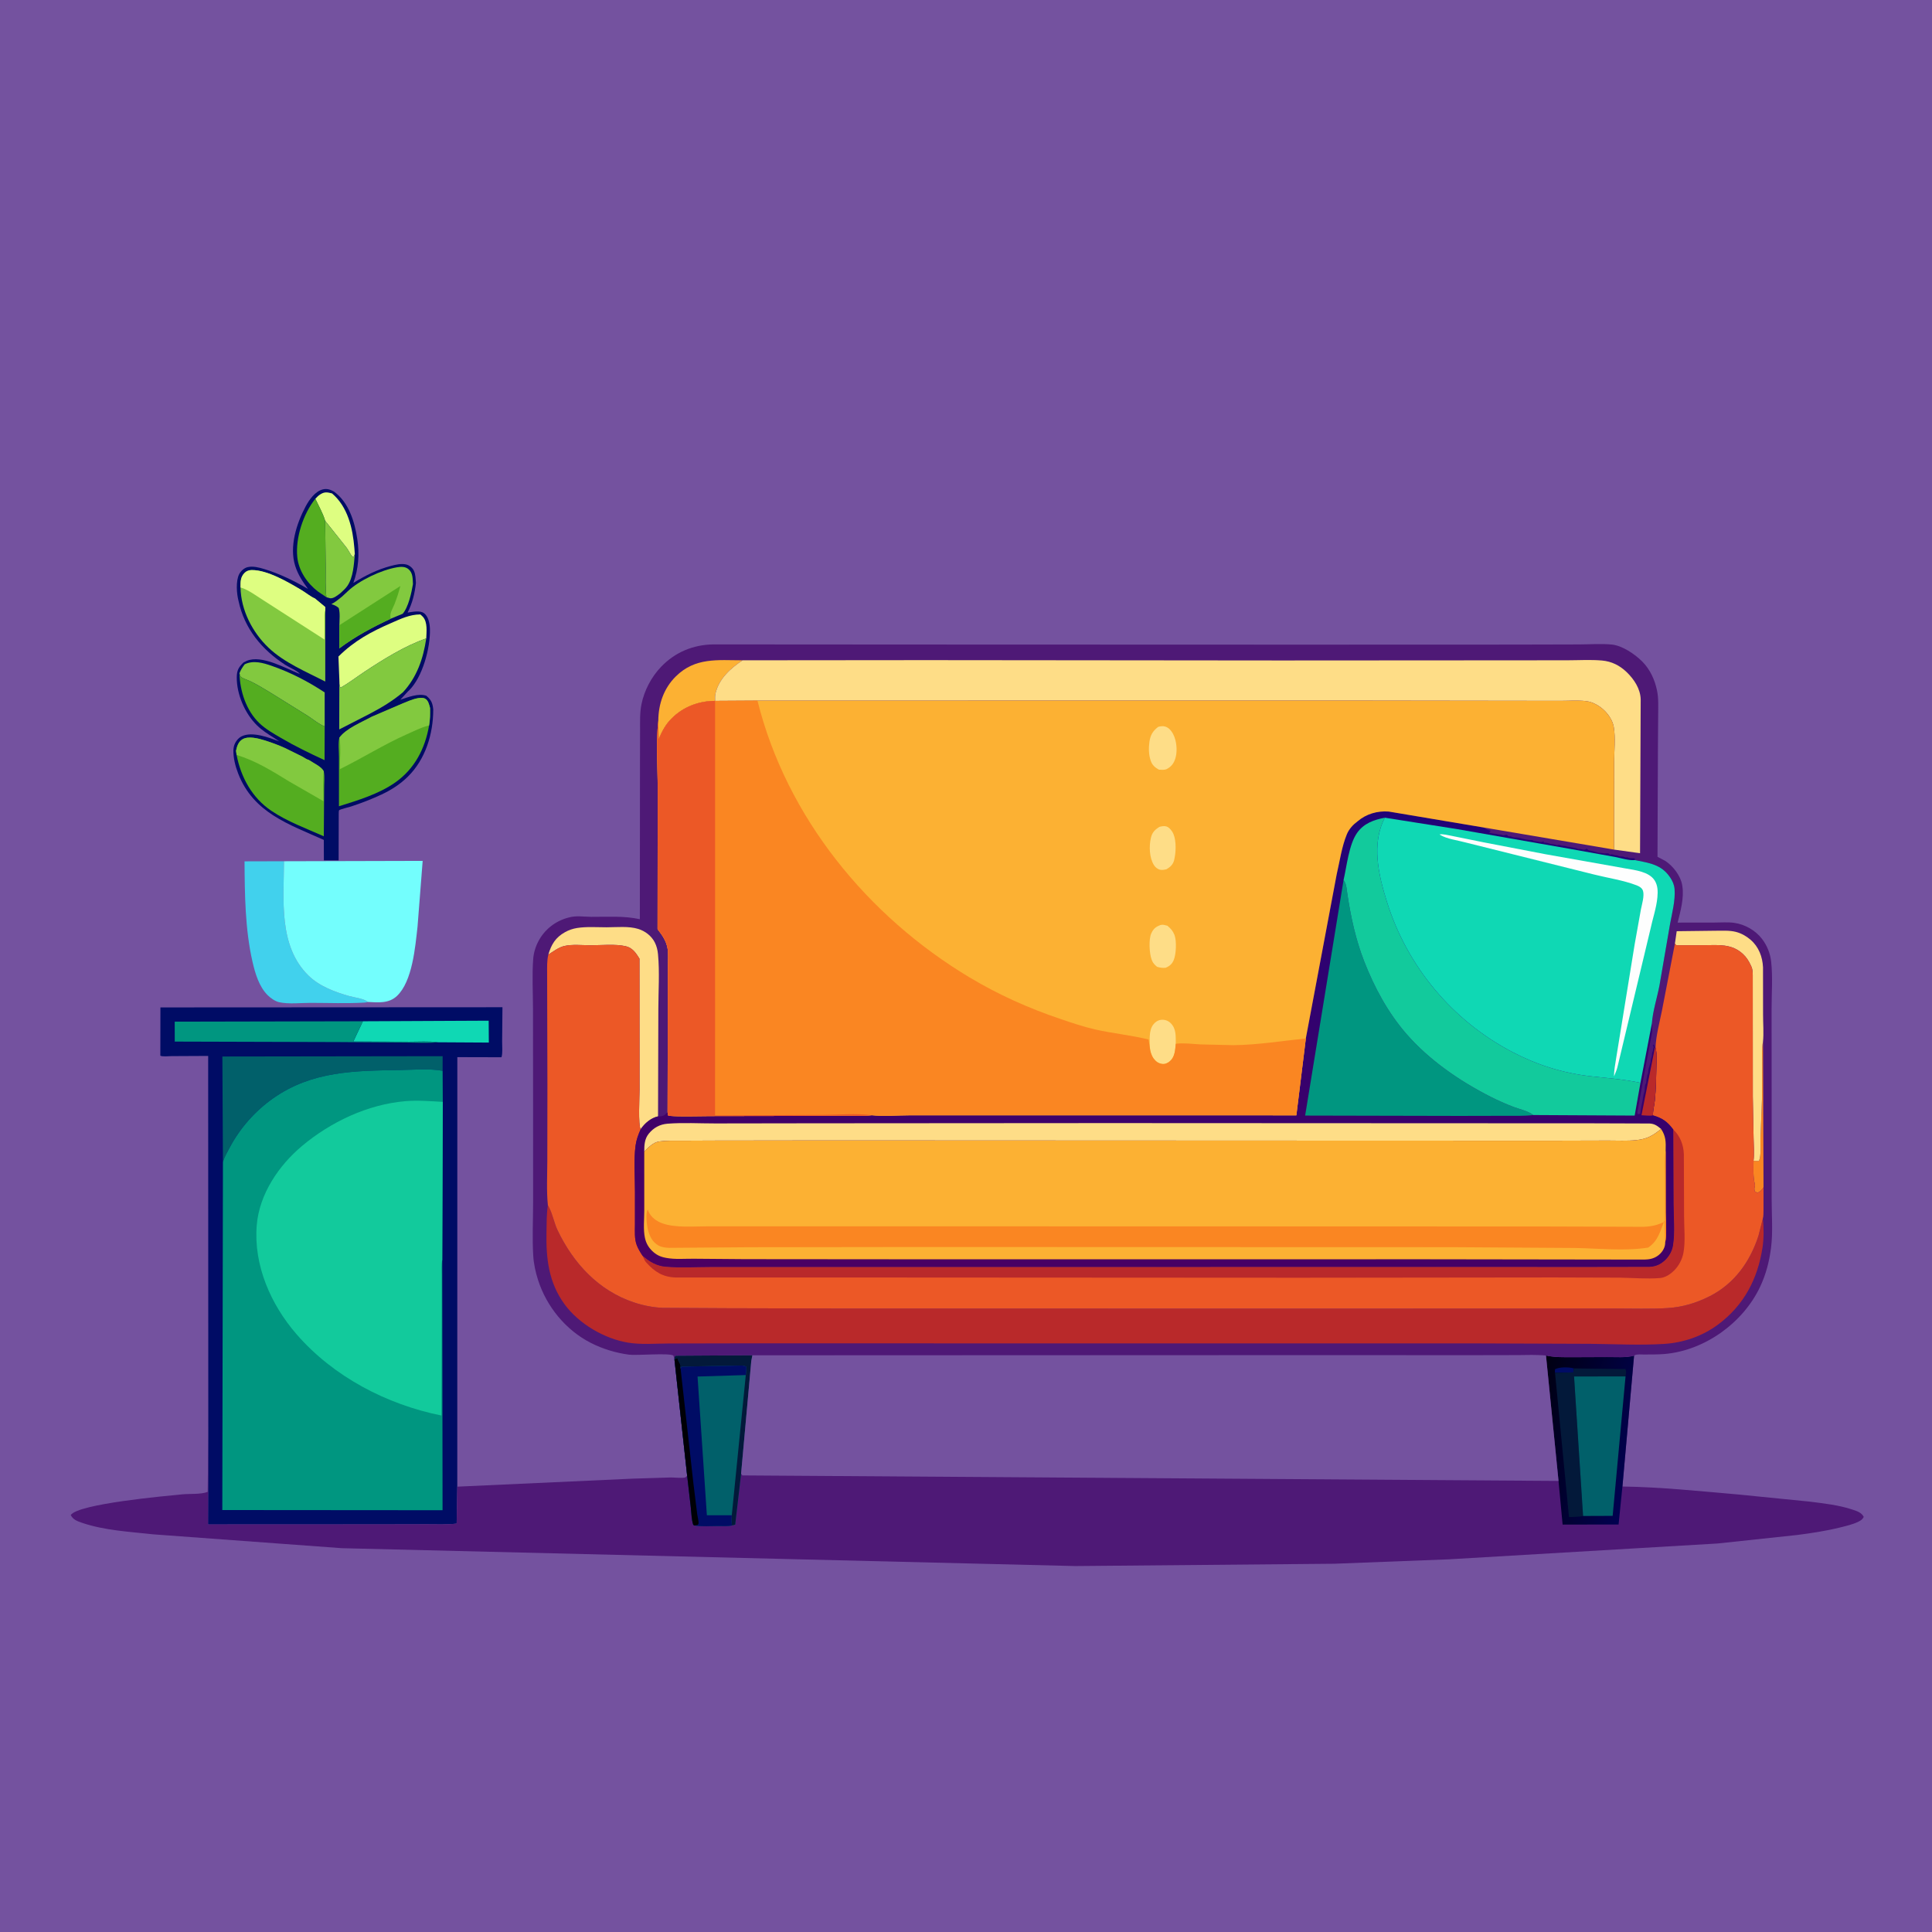 <svg version="1.1" xmlns="http://www.w3.org/2000/svg" style="display: block;" viewBox="0 0 2048 2048" width="1024" height="1024">
<defs>
	<linearGradient id="Gradient1" gradientUnits="userSpaceOnUse" x1="1623.5" y1="1508.49" x2="1733.04" y2="1536.47">
		<stop class="stop0" offset="0" stop-opacity="1" stop-color="rgb(0,0,19)"/>
		<stop class="stop1" offset="1" stop-opacity="1" stop-color="rgb(1,1,79)"/>
	</linearGradient>
	<linearGradient id="Gradient2" gradientUnits="userSpaceOnUse" x1="1207.37" y1="1400.8" x2="1273.28" y2="836.555">
		<stop class="stop0" offset="0" stop-opacity="1" stop-color="rgb(76,0,98)"/>
		<stop class="stop1" offset="1" stop-opacity="1" stop-color="rgb(33,3,119)"/>
	</linearGradient>
</defs>
<path transform="translate(0,0)" fill="rgb(116,82,159)" d="M -0 -0 L 2048 0 L 2048 2048 L -0 2048 L -0 -0 z"/>
<path transform="translate(0,0)" fill="rgb(65,209,237)" d="M 389.999 1062.13 C 388.822 1062.41 387.714 1062.69 386.5 1062.76 C 367.685 1063.91 348.223 1063.09 329.355 1063.08 C 319.187 1063.08 305.773 1064.6 295.924 1062.38 C 291.601 1061.41 286.846 1058.03 283.761 1054.96 C 274.545 1045.8 270.487 1031.81 267.664 1019.5 C 259.802 985.197 259.43 948.119 259.222 913.061 L 301.015 912.951 C 300.906 953.739 294.895 1002.62 326.927 1034.1 C 338.446 1045.43 355.16 1051.68 370.5 1055.95 C 375.907 1057.45 385.899 1058.55 389.999 1062.13 z"/>
<path transform="translate(0,0)" fill="rgb(115,254,253)" d="M 301.015 912.951 L 448.053 912.565 L 442.6 982.342 C 440.2 1003.49 437.254 1040.39 420.682 1055.86 C 412.08 1063.89 400.945 1062.67 389.999 1062.13 C 385.899 1058.55 375.907 1057.45 370.5 1055.95 C 355.16 1051.68 338.446 1045.43 326.927 1034.1 C 294.895 1002.62 300.906 953.739 301.015 912.951 z"/>
<path transform="translate(0,0)" fill="rgb(0,12,101)" d="M 252.866 637.073 C 250.838 629.304 249.809 616.014 253.531 608.65 C 255.22 605.309 258.821 602.068 262.5 601.195 C 268.193 599.845 274.675 601.576 280.063 603.205 C 296.102 608.054 312.095 615.823 326.517 624.321 C 320.839 616.664 315.778 608.972 312.903 599.792 C 306.516 579.398 314.306 554.956 323.997 536.805 C 327.753 529.769 333.941 520.911 342.136 518.799 C 346.522 517.668 350.184 518.988 354.002 521.078 C 369.762 532.596 375.967 552.895 378.759 571.547 C 381.103 587.206 380.074 602.989 374.572 617.886 C 387.567 610.003 399.661 603.79 414.438 599.874 C 419.402 598.559 425.383 597.132 430.5 598.345 C 433.958 599.164 437.217 601.823 438.748 605.022 C 440.553 608.79 440.575 613.856 440.907 617.979 C 439.618 629.259 437.21 639.172 432.068 649.38 C 437.054 648.685 444.879 646.788 449.292 649.898 C 454.199 653.355 455.59 661.232 455.75 666.756 C 456.32 686.534 448.011 717.987 433.254 732.249 L 432.758 732.601 L 424.322 741.748 C 432.606 739.054 443.343 734.656 451.907 737.5 C 456.908 741.745 458.512 744.965 459.196 751.5 L 459.258 752.43 C 459.163 778.187 451.086 804.766 432.399 823.24 C 424.34 831.206 414.76 837.404 404.506 842.192 C 393.994 847.101 383.035 851.371 372 854.95 C 370.197 855.535 360.249 857.941 359.469 858.898 C 359.041 859.424 359.075 862.208 359.063 863.029 L 358.963 912.044 L 343.329 912.066 L 343.251 890.346 C 305.973 873.682 268.692 861.561 252.564 820.201 C 249.489 812.316 247.188 803.377 247.429 794.863 C 247.586 793.41 247.705 791.927 248.13 790.518 C 249.343 786.503 252.361 782.379 256.166 780.527 C 267.486 775.018 285.083 781.874 296.045 785.904 L 290.027 781.858 C 283.974 778.158 277.61 773.983 272.519 769.019 C 259.602 756.423 250.85 736.009 250.983 717.98 C 251.038 710.575 252.929 707.335 258.096 702.258 L 261.447 700.58 C 277.409 693.765 302.863 708.558 317.918 714.486 C 315.441 711.076 306.292 707.293 302.5 704.834 C 277.541 688.648 259.171 666.591 252.866 637.073 z"/>
<path transform="translate(0,0)" fill="rgb(222,254,129)" d="M 334.258 528.713 C 336.013 526.789 337.627 525.203 339.866 523.836 C 344.276 521.144 347.147 521.809 351.973 523.038 C 368.71 537.292 373.962 560.057 375.66 581.134 L 376.12 587.331 L 374.798 590.5 C 374.475 590.427 374.081 590.495 373.83 590.28 C 371.748 588.497 369.358 583.169 367.518 580.75 L 344.683 552.066 C 342.365 544.204 337.762 536.162 334.258 528.713 z"/>
<path transform="translate(0,0)" fill="rgb(130,201,63)" d="M 344.683 552.066 L 367.518 580.75 C 369.358 583.169 371.748 588.497 373.83 590.28 C 374.081 590.495 374.475 590.427 374.798 590.5 L 376.12 587.331 C 375.164 598.019 374.538 611.943 368.256 621.071 C 366.229 624.016 363.205 626.572 360.597 629.007 C 357.636 631.089 353.79 634.577 350 634.178 L 345.98 633.093 C 344.808 622.836 345.278 612.218 345.238 601.897 L 344.683 552.066 z"/>
<path transform="translate(0,0)" fill="rgb(84,173,32)" d="M 345.98 633.093 L 337 626.977 C 325.616 618.325 316.589 604.963 315.132 590.5 C 313.08 570.129 321.495 544.623 334.258 528.713 C 337.762 536.162 342.365 544.204 344.683 552.066 L 345.238 601.897 C 345.278 612.218 344.808 622.836 345.98 633.093 z"/>
<path transform="translate(0,0)" fill="rgb(130,201,63)" d="M 259.446 704.127 C 268.792 699.663 278.976 702.664 288.275 705.918 C 308.32 712.933 326.474 722.337 344.174 733.997 L 344.187 770.029 C 338.166 767.875 331.629 762.273 326.119 758.769 L 286.822 734.306 C 280.187 730.292 273.489 726.191 266.55 722.727 C 263.319 721.114 259.595 720.026 256.5 718.284 C 254.419 717.113 254.496 715.844 253.834 713.664 C 255.269 709.984 257.03 707.243 259.446 704.127 z"/>
<path transform="translate(0,0)" fill="rgb(222,254,129)" d="M 359.732 720.497 L 358.745 695.948 C 375.588 679.269 393.188 669.745 414.786 660.365 C 424.868 655.986 434.267 651.382 445.5 651.316 C 446.564 652.184 447.612 653.012 448.5 654.069 C 453.394 659.889 452.085 669.701 451.852 676.755 C 429.355 684.53 406.268 698.931 386.414 712.081 C 377.97 717.673 369.796 724.003 361 729.011 C 359.471 726.503 359.877 723.411 359.732 720.497 z"/>
<path transform="translate(0,0)" fill="rgb(84,173,32)" d="M 253.834 713.664 C 254.496 715.844 254.419 717.113 256.5 718.284 C 259.595 720.026 263.319 721.114 266.55 722.727 C 273.489 726.191 280.187 730.292 286.822 734.306 L 326.119 758.769 C 331.629 762.273 338.166 767.875 344.187 770.029 L 344.047 805.806 C 328.28 798.484 313.013 791.139 298 782.335 C 290.019 777.654 281.794 773.092 275.05 766.672 C 260.966 753.261 254.39 732.74 253.834 713.664 z"/>
<path transform="translate(0,0)" fill="rgb(130,201,63)" d="M 451.852 676.755 C 448.748 697.949 441.948 717.89 427.132 733.839 C 416.039 743.151 404.811 749.874 392.029 756.605 L 359.599 773.225 L 359.732 720.497 C 359.877 723.411 359.471 726.503 361 729.011 C 369.796 724.003 377.97 717.673 386.414 712.081 C 406.268 698.931 429.355 684.53 451.852 676.755 z"/>
<path transform="translate(0,0)" fill="rgb(130,201,63)" d="M 362.514 632.451 L 368.698 626.697 C 380.759 615.246 404.219 604.157 420.779 601.37 C 424.903 600.676 429.444 600.432 432.861 603.214 C 437.767 607.209 437.442 613.466 437.75 619.208 C 436.228 628.068 432.958 643.745 426.836 650.626 L 414.132 655.896 C 394.434 665.149 377.174 674.285 359.65 687.332 L 359.773 662.723 C 359.843 656.971 360.659 649.998 359.06 644.5 C 356.523 642.292 354.479 641.414 351.296 640.38 C 355.462 638.303 358.896 635.343 362.514 632.451 z"/>
<path transform="translate(0,0)" fill="rgb(84,173,32)" d="M 359.773 662.723 L 424.422 621.173 C 422.748 627.622 420.631 634.094 418.228 640.31 C 416.119 645.766 412.61 650.004 414.132 655.896 C 394.434 665.149 377.174 674.285 359.65 687.332 L 359.773 662.723 z"/>
<path transform="translate(0,0)" fill="rgb(84,173,32)" d="M 250.2 795.845 C 251.196 791.069 252.636 786.34 257.094 783.662 C 263.346 779.907 274.231 782.847 280.764 784.893 C 287.952 787.146 295.166 789.837 302.037 792.933 L 320.443 802.008 C 322.029 802.855 325.336 805.243 327.037 805.394 C 331.474 808.416 341.675 813.084 343.241 817.937 C 344.411 823.251 343.563 830.321 343.607 835.888 L 343.244 886.496 C 324.536 878.164 304.708 870.993 287.664 859.5 C 267.189 845.694 255.435 824.052 250.805 800.299 L 250.2 795.845 z"/>
<path transform="translate(0,0)" fill="rgb(130,201,63)" d="M 250.2 795.845 C 251.196 791.069 252.636 786.34 257.094 783.662 C 263.346 779.907 274.231 782.847 280.764 784.893 C 287.952 787.146 295.166 789.837 302.037 792.933 L 320.443 802.008 C 322.029 802.855 325.336 805.243 327.037 805.394 C 331.474 808.416 341.675 813.084 343.241 817.937 C 341.986 827.81 342.929 839.291 342.888 849.322 L 306.54 828.386 C 288.7 817.464 271.011 806.314 250.805 800.299 L 250.2 795.845 z"/>
<path transform="translate(0,0)" fill="rgb(130,201,63)" d="M 254.971 622.767 C 254.947 616.75 254.756 611.761 259.355 607.187 C 261.343 605.21 264.028 604.319 266.847 604.296 C 283.529 604.162 305.398 617.088 319.367 625.355 C 324.153 628.187 328.848 632.246 333.913 634.433 L 344.853 643.531 L 344.784 646.864 L 344.792 722.453 C 324.523 712.076 301.313 702.439 284.708 686.65 C 267.503 670.292 255.414 646.745 254.971 622.767 z"/>
<path transform="translate(0,0)" fill="rgb(222,254,129)" d="M 254.971 622.767 C 254.947 616.75 254.756 611.761 259.355 607.187 C 261.343 605.21 264.028 604.319 266.847 604.296 C 283.529 604.162 305.398 617.088 319.367 625.355 C 324.153 628.187 328.848 632.246 333.913 634.433 L 344.853 643.531 L 344.784 646.864 C 343.58 650.289 344.028 654.263 344.011 657.854 L 343.98 677.979 L 278.516 635.865 C 271.854 631.732 264.197 625.887 256.765 623.336 L 254.971 622.767 z"/>
<path transform="translate(0,0)" fill="rgb(84,173,32)" d="M 394.054 759.765 L 426.016 746.031 C 431.243 743.921 436.957 741.286 442.5 740.205 C 444.731 739.77 448.077 739.439 450.218 740.412 C 453.976 742.12 454.926 746.956 455.862 750.491 C 455.933 756.804 455.999 762.792 454.829 769.025 C 450.697 793.414 439.51 815.032 418.982 829.45 C 401.536 841.704 379.463 848.363 359.308 854.665 L 359.329 802.311 C 359.344 796.353 358.272 787.532 359.758 781.953 C 367.09 772.019 383.504 765.635 394.054 759.765 z"/>
<path transform="translate(0,0)" fill="rgb(130,201,63)" d="M 394.054 759.765 L 426.016 746.031 C 431.243 743.921 436.957 741.286 442.5 740.205 C 444.731 739.77 448.077 739.439 450.218 740.412 C 453.976 742.12 454.926 746.956 455.862 750.491 C 455.933 756.804 455.999 762.792 454.829 769.025 L 453.771 769.286 C 446.018 771.266 438.664 775.102 431.353 778.337 C 406.924 789.149 384.259 803.578 360.259 815.331 C 360.206 805.039 361.628 791.902 359.758 781.953 C 367.09 772.019 383.504 765.635 394.054 759.765 z"/>
<path transform="translate(0,0)" fill="rgb(0,12,101)" d="M 220.807 1522.74 L 220.678 1119.33 L 181.747 1119.53 C 179.022 1119.55 172.108 1120.33 169.96 1119.06 L 170.051 1067.9 L 532.625 1067.71 L 532.274 1104.28 C 532.223 1109.3 533.016 1115.96 531.602 1120.73 L 484.795 1120.61 L 484.744 1575.92 L 484.068 1615.06 C 473.607 1616.36 462.56 1615.77 452.007 1615.8 L 400.178 1615.91 L 220.526 1615.99 L 220.807 1522.74 z"/>
<path transform="translate(0,0)" fill="rgb(15,216,180)" d="M 384.675 1082.6 L 518.023 1081.97 L 518.187 1105.17 L 464.179 1104.85 C 454.609 1103.52 443.837 1104.3 434.15 1104.26 L 374.493 1104.09 L 384.675 1082.6 z"/>
<path transform="translate(0,0)" fill="rgb(0,150,128)" d="M 464.179 1104.85 C 453.093 1105.92 441.138 1105.1 429.963 1105.1 L 358.5 1104.62 L 185.251 1104.12 L 185.196 1083.01 L 384.675 1082.6 L 374.493 1104.09 L 434.15 1104.26 C 443.837 1104.3 454.609 1103.52 464.179 1104.85 z"/>
<path transform="translate(0,0)" fill="rgb(1,96,106)" d="M 236.326 1231.91 L 235.716 1119.94 L 469.213 1119.6 L 469.186 1135.07 C 454.881 1132.52 438.438 1134.06 423.868 1134.28 C 375.633 1135.02 330.738 1135.31 289.623 1164.2 C 270.59 1177.57 254.511 1195.67 243.614 1216.23 C 240.998 1221.17 237.742 1226.51 236.326 1231.91 z"/>
<path transform="translate(0,0)" fill="rgb(0,150,128)" d="M 236.326 1231.91 C 237.742 1226.51 240.998 1221.17 243.614 1216.23 C 254.511 1195.67 270.59 1177.57 289.623 1164.2 C 330.738 1135.31 375.633 1135.02 423.868 1134.28 C 438.438 1134.06 454.881 1132.52 469.186 1135.07 L 469.378 1168.03 L 468.801 1335.48 L 469.126 1600.89 L 235.659 1600.71 L 236.326 1231.91 z"/>
<path transform="translate(0,0)" fill="rgb(18,202,156)" d="M 468.801 1335.48 C 467.557 1341 468.186 1347.78 468.175 1353.5 L 468.199 1386.53 L 467.944 1500.51 C 409.901 1488.82 353.327 1459.32 314.283 1414.26 C 286.963 1382.73 268.675 1341.12 272.152 1298.84 C 274.856 1265.94 295.368 1235.57 320.172 1214.76 C 350.52 1189.3 389.642 1170.76 429.5 1167.3 C 442.622 1166.16 456.25 1167.3 469.378 1168.03 L 468.801 1335.48 z"/>
<path transform="translate(0,0)" fill="rgb(78,25,118)" d="M 797.564 1436.61 L 1395.02 1436.37 L 1557.74 1436.44 L 1608.75 1436.34 C 1618.6 1436.32 1629.05 1435.72 1638.81 1436.91 C 1648.13 1438.99 1657.52 1438.65 1667 1438.69 L 1703.39 1438.54 C 1712.32 1438.42 1723.66 1439.49 1732.18 1437.07 L 1719.85 1575.76 C 1760.49 1576.35 1801.69 1580.69 1842.19 1584.18 L 1918.27 1591.77 C 1933.41 1593.71 1949.49 1595.41 1964.02 1600.35 C 1968.6 1601.9 1973.39 1603.36 1975.65 1608 C 1974.27 1610.67 1972.68 1611.71 1970.07 1613.01 C 1964.25 1615.92 1957.28 1617.51 1950.96 1619.08 C 1935.79 1622.86 1920.36 1625.19 1904.86 1627.17 L 1820.78 1636.16 L 1536 1652.94 L 1414.5 1657.63 L 1139.99 1660.08 L 362.168 1641.13 L 162.732 1626.48 C 137.802 1623.73 110.509 1622.36 86.737 1614.17 C 81.865 1612.49 77.341 1610.83 74.995 1606 C 82.904 1594.1 174.816 1585.87 193 1584.08 C 200.856 1583.31 213.148 1584.27 220.144 1581.45 L 220.807 1522.74 L 220.526 1615.99 L 400.178 1615.91 L 452.007 1615.8 C 462.56 1615.77 473.607 1616.36 484.068 1615.06 L 484.744 1575.92 L 670.529 1567.44 L 711.143 1566.17 C 714.294 1566.14 723.967 1567.17 726.5 1566.05 C 727.281 1565.7 727.778 1564.91 728.416 1564.35 L 714.959 1441.14 C 714.974 1439.01 714.696 1439.01 716 1437.14 L 797.564 1436.61 z"/>
<path transform="translate(0,0)" fill="rgb(1,96,106)" d="M 714.959 1441.14 C 714.974 1439.01 714.696 1439.01 716 1437.14 L 797.564 1436.61 L 796.37 1442.73 L 785.584 1562.21 L 779.333 1616.15 L 776.02 1617.03 C 771.451 1618.16 766.177 1617.67 761.451 1617.68 C 753.167 1617.72 744.073 1618.44 735.937 1617.12 L 734.81 1616.24 C 733.018 1610.76 732.934 1603.85 732.287 1598.09 L 728.416 1564.35 L 714.959 1441.14 z"/>
<path transform="translate(0,0)" fill="rgb(3,25,58)" d="M 714.959 1441.14 C 714.974 1439.01 714.696 1439.01 716 1437.14 L 797.564 1436.61 L 796.37 1442.73 L 785.584 1562.21 L 779.333 1616.15 L 776.02 1617.03 C 775.17 1613.82 775.691 1609.59 775.715 1606.25 L 790.572 1457.61 C 790.929 1454.54 791.432 1451.6 791.143 1448.5 L 787.075 1447.5 L 722.496 1448.66 L 721.448 1450.7 C 720.132 1449.4 721.677 1448.94 721.379 1447.5 C 720.895 1445.16 718.789 1442.78 718.191 1440.26 L 718.062 1439.49 L 714.959 1441.14 z"/>
<path transform="translate(0,0)" fill="rgb(0,12,101)" d="M 714.959 1441.14 L 718.062 1439.49 L 718.191 1440.26 C 718.789 1442.78 720.895 1445.16 721.379 1447.5 C 721.677 1448.94 720.132 1449.4 721.448 1450.7 L 722.496 1448.66 L 787.075 1447.5 L 791.143 1448.5 C 791.432 1451.6 790.929 1454.54 790.572 1457.61 L 739.438 1459.2 L 749.311 1606.26 L 775.715 1606.25 C 775.691 1609.59 775.17 1613.82 776.02 1617.03 C 771.451 1618.16 766.177 1617.67 761.451 1617.68 C 753.167 1617.72 744.073 1618.44 735.937 1617.12 L 734.81 1616.24 C 733.018 1610.76 732.934 1603.85 732.287 1598.09 L 728.416 1564.35 L 714.959 1441.14 z"/>
<path transform="translate(0,0)" fill="rgb(0,0,6)" d="M 714.959 1441.14 L 718.062 1439.49 L 718.191 1440.26 C 718.789 1442.78 720.895 1445.16 721.379 1447.5 C 721.677 1448.94 720.132 1449.4 721.448 1450.7 L 734.935 1571.5 L 739.12 1605.4 C 739.4 1607.57 740.855 1613.11 740.448 1615.05 C 740.323 1615.64 739.785 1616.06 739.454 1616.57 L 735.937 1617.12 L 734.81 1616.24 C 733.018 1610.76 732.934 1603.85 732.287 1598.09 L 728.416 1564.35 L 714.959 1441.14 z"/>
<path transform="translate(0,0)" fill="url(#Gradient1)" d="M 1638.81 1436.91 C 1648.13 1438.99 1657.52 1438.65 1667 1438.69 L 1703.39 1438.54 C 1712.32 1438.42 1723.66 1439.49 1732.18 1437.07 L 1719.85 1575.76 L 1715.77 1616.04 L 1656.44 1616.13 L 1652.1 1569.85 L 1638.81 1436.91 z"/>
<path transform="translate(0,0)" fill="rgb(0,12,101)" d="M 1648.39 1455.18 C 1648.15 1454.2 1648.32 1452.53 1648.33 1451.5 C 1653.35 1448.83 1662.73 1449.15 1668.21 1450.48 L 1667.75 1454.82 L 1648.39 1455.18 z"/>
<path transform="translate(0,0)" fill="rgb(3,25,58)" d="M 1668.21 1450.48 L 1669.37 1450.58 L 1722.98 1451.25 C 1724.34 1453.92 1723.5 1456.13 1723.15 1459.05 L 1668.55 1459.1 L 1678.13 1607 C 1673.88 1608.08 1667.66 1607.85 1663.19 1608.18 L 1648.39 1455.18 L 1667.75 1454.82 L 1668.21 1450.48 z"/>
<path transform="translate(0,0)" fill="rgb(1,96,106)" d="M 1668.55 1459.1 L 1723.15 1459.05 L 1709.49 1606.88 L 1678.13 1607 L 1668.55 1459.1 z"/>
<path transform="translate(0,0)" fill="rgb(116,82,159)" d="M 797.564 1436.61 L 1395.02 1436.37 L 1557.74 1436.44 L 1608.75 1436.34 C 1618.6 1436.32 1629.05 1435.72 1638.81 1436.91 L 1652.1 1569.85 L 787 1564 L 785.584 1562.21 L 796.37 1442.73 L 797.564 1436.61 z"/>
<path transform="translate(0,0)" fill="rgb(78,25,118)" d="M 714.959 1441.14 L 713.875 1437 C 709.471 1433.92 674.945 1437.08 666.791 1436.01 C 652.971 1434.19 638.969 1429.94 626.531 1423.65 C 599.828 1410.13 579.364 1385.09 570.319 1356.72 C 567.642 1348.33 565.772 1339.71 565.243 1330.9 C 564.132 1312.4 565.091 1293.24 565.122 1274.68 L 565.096 1168.24 L 564.996 1069.4 C 564.964 1051.99 563.944 1034 565.206 1016.67 C 565.696 1009.93 567.731 1003.34 570.92 997.386 C 577.3 985.478 588.339 976.662 601.378 973.006 L 602.767 972.631 C 610.662 970.336 618.631 971.83 626.746 971.877 C 643.95 971.975 661.399 970.667 678.266 974.4 L 678.402 813.272 L 678.502 774.193 C 678.533 765.098 678.154 755.63 679.959 746.688 C 682.938 731.93 690.421 717.658 700.825 706.803 C 715.609 691.38 734.711 683.453 756 683.088 L 969.943 683.228 L 1380.4 683.366 L 1604.18 683.289 L 1674.35 683.114 C 1685.52 683.083 1697.43 682.152 1708.5 683.237 C 1719.64 684.329 1732.82 693.273 1740.68 701.081 C 1749.14 709.496 1754.22 720.643 1756.57 732.266 C 1758.25 740.598 1757.77 749.381 1757.73 757.843 L 1757.47 793.888 L 1757.02 908.266 L 1765.37 912.649 C 1773.51 918.081 1781.5 928.315 1783.16 938.102 L 1783.37 939.5 C 1785.33 951.744 1781.37 966.154 1778.36 977.994 L 1817.62 977.936 C 1824.36 977.936 1831.85 977.332 1838.5 978.286 C 1849.73 979.896 1860.83 986.194 1867.75 995.196 C 1873.1 1002.17 1876.53 1010.58 1877.5 1019.33 C 1879.3 1035.55 1877.95 1053.23 1877.96 1069.58 L 1878.01 1171.79 L 1878.03 1271.44 C 1878.03 1288.15 1879.49 1306.48 1877.34 1323.02 C 1875.49 1337.34 1872 1350.87 1865.81 1364 C 1847.75 1402.33 1807.01 1431.65 1764.54 1435.29 C 1757.33 1435.91 1750.01 1435.76 1742.77 1435.84 C 1739.9 1435.87 1735.64 1435.32 1733.02 1436.53 L 1732.18 1437.07 C 1723.66 1439.49 1712.32 1438.42 1703.39 1438.54 L 1667 1438.69 C 1657.52 1438.65 1648.13 1438.99 1638.81 1436.91 C 1629.05 1435.72 1618.6 1436.32 1608.75 1436.34 L 1557.74 1436.44 L 1395.02 1436.37 L 797.564 1436.61 L 716 1437.14 C 714.696 1439.01 714.974 1439.01 714.959 1441.14 z"/>
<path transform="translate(0,0)" fill="rgb(250,134,34)" d="M 1858.83 1230.42 C 1860.77 1230.73 1862.54 1230.66 1864.5 1230.57 C 1867.22 1225.03 1865.94 1213.88 1866.14 1207.6 L 1867.76 1165.73 L 1867.92 1126.78 C 1867.95 1119.44 1867.29 1111.64 1868.83 1104.45 L 1869.4 1258.59 C 1867.53 1261.65 1866.15 1262.8 1863 1264.49 L 1860.17 1262.89 C 1860 1262.08 1859.68 1260.8 1859.74 1260 C 1859.86 1258.28 1860.67 1257.26 1860.22 1255.41 C 1858.22 1247.26 1858.73 1238.77 1858.83 1230.42 z"/>
<path transform="translate(0,0)" fill="rgb(252,177,51)" d="M 697.822 763.962 C 697.955 746.254 703.64 729.674 716.332 717.084 C 736.914 696.668 760.609 699.884 787.216 699.94 C 774.511 708.383 762.226 719.288 758.517 734.835 C 757.882 737.498 757.957 740.242 758.037 742.96 C 740.647 743.146 724.587 749.036 712.045 761.5 C 705.385 768.119 701.767 775.246 698.097 783.751 L 697.822 763.962 z"/>
<path transform="translate(0,0)" fill="rgb(254,221,135)" d="M 1775.47 1000.29 L 1777.37 987.127 L 1818.29 986.626 C 1825.39 986.68 1833.26 986.058 1840.14 987.847 C 1845.97 989.364 1851.19 992.322 1855.74 996.247 C 1864.33 1003.66 1868.33 1014.23 1868.87 1025.36 L 1868.92 1075.51 C 1868.9 1084.84 1869.8 1095.23 1868.83 1104.45 C 1867.29 1111.64 1867.95 1119.44 1867.92 1126.78 L 1867.76 1165.73 L 1866.14 1207.6 C 1865.94 1213.88 1867.22 1225.03 1864.5 1230.57 C 1862.54 1230.66 1860.77 1230.73 1858.83 1230.42 C 1859.74 1222.8 1859.03 1213.97 1858.87 1206.27 L 1858.05 1162.63 L 1857.98 1033.73 C 1857.91 1030.61 1857.84 1027.53 1856.56 1024.64 L 1856.01 1023.5 C 1853.91 1018.9 1851.53 1015.02 1847.81 1011.5 C 1835.81 1000.14 1821.59 1001.85 1806.47 1001.96 L 1777 1001.99 L 1775.47 1000.29 z"/>
<path transform="translate(0,0)" fill="rgb(254,221,135)" d="M 581.277 1011.91 C 584.43 1001.15 588.801 993.793 598.986 988.104 C 602.926 985.904 607.248 984.438 611.7 983.72 C 621.706 982.104 632.927 982.981 643.062 982.967 C 653.611 982.954 666.49 981.55 676.617 984.715 C 683.973 987.014 690.57 992.07 694.103 999 C 696.106 1002.93 697.095 1007.13 697.51 1011.5 C 699.319 1030.53 697.9 1050.66 697.873 1069.85 L 697.547 1183.41 C 689.872 1185.16 683.571 1190.63 679.149 1197 C 676.309 1192.7 677.938 1161.99 677.94 1155.7 L 677.855 1016.19 C 674.195 1010.29 670.469 1004.62 663.179 1003 C 652.041 1000.51 637.434 1002.04 625.975 1002.03 C 617.342 1002.02 606.357 1000.82 598.015 1002.84 C 592.136 1004.27 586.351 1008.66 581.277 1011.91 z"/>
<path transform="translate(0,0)" fill="rgb(254,221,135)" d="M 787.216 699.94 L 982.49 699.765 L 1357.55 700.124 L 1588.42 699.983 L 1661.33 699.925 C 1673.41 699.922 1686.16 699.12 1698.15 700.173 C 1708.38 701.07 1716.94 705.383 1724.29 712.427 C 1732.18 719.998 1738.99 730.274 1739.2 741.495 L 1738.52 904.464 L 1710.96 900.602 L 1711.07 808.14 C 1711.05 796.461 1712.67 781.719 1710.61 770.365 C 1709.48 764.137 1705.61 758.1 1701.23 753.658 C 1696.05 748.398 1688.73 744.088 1681.31 743.208 C 1672.49 742.162 1662.72 742.937 1653.79 742.924 L 1600.75 742.856 L 1421.57 742.615 L 802.958 742.685 L 758.037 742.96 C 757.957 740.242 757.882 737.498 758.517 734.835 C 762.226 719.288 774.511 708.383 787.216 699.94 z"/>
<path transform="translate(0,0)" fill="rgb(185,41,42)" d="M 580.757 1277.59 L 581.709 1279.27 C 585.8 1286.83 587.277 1296.21 591.068 1304.14 C 607.811 1339.15 634.561 1368.26 672.219 1380.68 C 682.242 1383.98 692.319 1385.96 702.868 1386.4 L 770.664 1386.77 L 887.803 1387.06 L 1296.69 1387.19 L 1609.95 1387.13 L 1711.56 1387.08 C 1730.17 1387.06 1749.21 1387.77 1767.76 1386.61 C 1783.46 1385.63 1798 1381.27 1812.04 1374.21 C 1838.3 1361.01 1855.07 1337.69 1864.02 1310.06 L 1868.69 1291.71 C 1869.83 1301.27 1869.79 1312.99 1868.33 1322.52 C 1863.2 1355.85 1848.63 1383.67 1821.22 1404.08 C 1804.74 1416.34 1784.66 1423.31 1764.2 1424.59 C 1738.3 1426.22 1711.57 1424.78 1685.61 1424.49 L 1561.75 1424.04 L 1067.44 1424.03 L 790.202 1423.98 L 709.237 1424.15 C 695.234 1424.17 679.623 1425.54 665.873 1423.27 C 640.664 1419.11 613.835 1403.43 598.657 1382.84 C 581.484 1359.54 578.737 1333.86 579.306 1305.86 C 579.495 1296.51 579.338 1286.84 580.757 1277.59 z"/>
<path transform="translate(0,0)" fill="rgb(236,88,38)" d="M 1775.47 1000.29 L 1777 1001.99 L 1806.47 1001.96 C 1821.59 1001.85 1835.81 1000.14 1847.81 1011.5 C 1851.53 1015.02 1853.91 1018.9 1856.01 1023.5 L 1856.56 1024.64 C 1857.84 1027.53 1857.91 1030.61 1857.98 1033.73 L 1858.05 1162.63 L 1858.87 1206.27 C 1859.03 1213.97 1859.74 1222.8 1858.83 1230.42 C 1858.73 1238.77 1858.22 1247.26 1860.22 1255.41 C 1860.67 1257.26 1859.86 1258.28 1859.74 1260 C 1859.68 1260.8 1860 1262.08 1860.17 1262.89 L 1863 1264.49 C 1866.15 1262.8 1867.53 1261.65 1869.4 1258.59 L 1869.38 1283.52 C 1869.29 1285.71 1869.42 1289.69 1868.69 1291.71 L 1864.02 1310.06 C 1855.07 1337.69 1838.3 1361.01 1812.04 1374.21 C 1798 1381.27 1783.46 1385.63 1767.76 1386.61 C 1749.21 1387.77 1730.17 1387.06 1711.56 1387.08 L 1609.95 1387.13 L 1296.69 1387.19 L 887.803 1387.06 L 770.664 1386.77 L 702.868 1386.4 C 692.319 1385.96 682.242 1383.98 672.219 1380.68 C 634.561 1368.26 607.811 1339.15 591.068 1304.14 C 587.277 1296.21 585.8 1286.83 581.709 1279.27 L 580.757 1277.59 C 579.233 1262.15 580.131 1246.08 580.172 1230.56 L 580.284 1149.94 L 580.049 1061.46 L 579.981 1031.87 C 579.982 1025.13 579.66 1018.5 581.277 1011.91 C 586.351 1008.66 592.136 1004.27 598.015 1002.84 C 606.357 1000.82 617.342 1002.02 625.975 1002.03 C 637.434 1002.04 652.041 1000.51 663.179 1003 C 670.469 1004.62 674.195 1010.29 677.855 1016.19 L 677.94 1155.7 C 677.938 1161.99 676.309 1192.7 679.149 1197 C 676.619 1202.75 674.561 1208.12 673.722 1214.41 C 671.66 1229.88 673.116 1247.39 673.088 1263.06 L 673.077 1297.8 C 673.087 1305.15 672.347 1313.05 675.034 1320.03 C 676.495 1323.83 678.912 1327.78 681.166 1331.15 C 688.384 1337.45 695.97 1341.99 705.673 1342.79 C 721.169 1344.07 737.465 1343.07 753.068 1343.07 L 844.582 1343.04 L 1130.87 1343.05 L 1546.32 1342.98 L 1678.03 1343.05 L 1748.5 1342.93 C 1756.1 1342.61 1761.81 1339.58 1766.88 1333.95 C 1770.16 1330.3 1772.6 1325.36 1773.42 1320.53 C 1775.78 1306.78 1774.08 1290.09 1774.09 1276.07 L 1773.78 1197.42 C 1767.47 1188.91 1762.23 1185.29 1752.18 1182.32 C 1752.15 1177.04 1753.71 1171.43 1754.24 1166.11 C 1755.4 1154.37 1755.63 1142.45 1755.84 1130.67 C 1755.96 1124.04 1756.63 1117.06 1754.92 1110.6 C 1755.4 1097.89 1759.19 1083.89 1761.72 1071.35 L 1775.47 1000.29 z"/>
<path transform="translate(0,0)" fill="rgb(185,41,42)" d="M 1773.78 1197.42 C 1781.07 1204.14 1784.6 1213.67 1784.96 1223.5 L 1785.19 1288.96 C 1785.2 1301.26 1786.76 1316.22 1784.48 1328.19 C 1783.18 1335.03 1779.65 1341.79 1774.71 1346.71 C 1770.6 1350.79 1765.34 1354.35 1759.44 1354.8 C 1745.46 1355.88 1730.63 1354.58 1716.58 1354.36 L 1646.96 1354.15 L 1376.89 1354.45 L 946.615 1354.21 L 790.128 1354.19 L 716.105 1354.2 C 702.616 1353.71 693.998 1348.2 685.143 1338.4 C 683.713 1336.81 683.069 1335.47 682.217 1333.54 L 681.558 1332.1 L 681.166 1331.15 C 688.384 1337.45 695.97 1341.99 705.673 1342.79 C 721.169 1344.07 737.465 1343.07 753.068 1343.07 L 844.582 1343.04 L 1130.87 1343.05 L 1546.32 1342.98 L 1678.03 1343.05 L 1748.5 1342.93 C 1756.1 1342.61 1761.81 1339.58 1766.88 1333.95 C 1770.16 1330.3 1772.6 1325.36 1773.42 1320.53 C 1775.78 1306.78 1774.08 1290.09 1774.09 1276.07 L 1773.78 1197.42 z"/>
<path transform="translate(0,0)" fill="url(#Gradient2)" d="M 1439.15 870.574 C 1448.32 862.755 1460.13 859.364 1472.09 860.27 L 1572.59 877.152 C 1575.22 878.959 1576.97 879.615 1580 880.5 L 1579.5 882 L 1578.01 882.621 C 1581.56 883.699 1584.91 883.578 1588.5 884.51 L 1591.5 884.826 L 1593.5 885.51 L 1594.67 885.268 L 1597.4 884.839 L 1599 886.51 C 1602.07 886.495 1601.27 886.6 1604 887.51 C 1604.97 887.833 1606.22 887.734 1607.25 887.763 C 1609.19 887.818 1612.63 888.551 1614.44 889.168 C 1616.97 890.034 1621.74 890.596 1624.5 890.51 L 1626 891.51 C 1628.4 891.629 1630.24 892.15 1632.5 892.51 L 1635 892.5 L 1636 891.51 L 1636.6 893.234 L 1638.65 893.31 C 1640.67 893.402 1641.68 894.14 1643.5 894.51 C 1646.18 895.055 1647.86 894.805 1650.5 896 C 1652.14 895.679 1652.45 895.369 1654 895.99 C 1655.94 896.765 1657.51 896.512 1659.5 896.826 L 1661.5 897.51 L 1664 897.755 L 1665.99 898.156 C 1668.64 898.63 1670.51 898.718 1673 900 C 1676.69 899.397 1679.15 902.33 1682 899.51 C 1683.8 901.314 1683.35 901.326 1686 901.755 C 1689.04 902.247 1691.62 903.264 1694.5 904 C 1695.88 904.354 1697.13 903.903 1698.69 904.384 C 1700.74 905.018 1701.91 904.481 1704 904.5 C 1705.3 904.512 1705.43 905.065 1706.5 906 C 1708.15 905.676 1708.49 905.357 1710.07 905.99 C 1711.76 906.665 1711.17 906.463 1712.91 906.657 C 1714.93 906.882 1713.79 906.621 1715.63 907.434 C 1717.6 908.305 1718.53 907.69 1720.5 907.982 L 1723.5 909 L 1725 908.755 L 1726.03 909.252 C 1727.87 909.986 1729.09 909.699 1731 909.755 L 1733.07 910.015 L 1732.95 911.696 C 1748.01 914.781 1761.16 916.19 1770.46 930.138 C 1773.04 933.995 1774.75 937.849 1775.12 942.505 C 1776.06 954.476 1772.47 967.781 1770.33 979.511 L 1759.11 1044.67 C 1756.62 1057.75 1752.01 1071.7 1751.05 1084.89 C 1751.37 1089.31 1751.75 1093.01 1750.68 1097.35 L 1743.15 1137.51 L 1736.48 1174.49 C 1735.99 1176.8 1735.23 1178.74 1736 1181 L 1738.75 1180.75 C 1739.13 1177.08 1739.61 1173.59 1740.5 1170 C 1741.56 1165.7 1741.51 1161.81 1743 1157.5 C 1743.47 1156.14 1743.43 1154.9 1743.51 1153.5 C 1743.64 1151.16 1743.69 1149.96 1745 1148 L 1745.09 1146.27 C 1745.2 1144.64 1745.44 1143.54 1745.76 1142 L 1745.99 1140.59 C 1746.56 1137.39 1745.8 1141.4 1747 1137.5 L 1747.24 1135.05 C 1747.4 1132.99 1747.9 1131.9 1748.5 1130 C 1748.87 1128.84 1749.49 1126.85 1749.75 1125.75 L 1749.86 1123.92 C 1750 1121.84 1750.6 1121.32 1751 1119.5 L 1751.25 1116.25 L 1752 1114.5 L 1752.5 1112 C 1752.94 1109.7 1753.39 1110.09 1752 1108 L 1752.99 1107.25 C 1753.82 1108.6 1754.02 1109.01 1754.24 1110.65 L 1754.92 1110.6 C 1756.63 1117.06 1755.96 1124.04 1755.84 1130.67 C 1755.63 1142.45 1755.4 1154.37 1754.24 1166.11 C 1753.71 1171.43 1752.15 1177.04 1752.18 1182.32 C 1762.23 1185.29 1767.47 1188.91 1773.78 1197.42 L 1774.09 1276.07 C 1774.08 1290.09 1775.78 1306.78 1773.42 1320.53 C 1772.6 1325.36 1770.16 1330.3 1766.88 1333.95 C 1761.81 1339.58 1756.1 1342.61 1748.5 1342.93 L 1678.03 1343.05 L 1546.32 1342.98 L 1130.87 1343.05 L 844.582 1343.04 L 753.068 1343.07 C 737.465 1343.07 721.169 1344.07 705.673 1342.79 C 695.97 1341.99 688.384 1337.45 681.166 1331.15 C 678.912 1327.78 676.495 1323.83 675.034 1320.03 C 672.347 1313.05 673.087 1305.15 673.077 1297.8 L 673.088 1263.06 C 673.116 1247.39 671.66 1229.88 673.722 1214.41 C 674.561 1208.12 676.619 1202.75 679.149 1197 C 683.571 1190.63 689.872 1185.16 697.547 1183.41 C 699.934 1183.42 702.639 1183.28 704.647 1181.81 L 705.569 1181 L 707.687 1179.16 L 708.5 1182.8 C 723.218 1183.81 738.335 1183.09 753.113 1183.07 L 832.449 1182.93 L 894.964 1182.67 C 904.437 1182.6 914.651 1183.3 924.041 1182.19 C 936.76 1183.63 951.538 1182.27 964.474 1182.27 L 1058.68 1182.25 L 1374.2 1182.3 L 1384.26 1100.82 L 1384.28 1100.47 L 1416.91 927 C 1420.15 913.151 1422.3 897.387 1427.73 884.342 C 1430.05 878.743 1434.33 874.118 1439.15 870.574 z"/>
<path transform="translate(0,0)" fill="rgb(185,41,42)" d="M 1754.24 1110.65 L 1754.92 1110.6 C 1756.63 1117.06 1755.96 1124.04 1755.84 1130.67 C 1755.63 1142.45 1755.4 1154.37 1754.24 1166.11 C 1753.71 1171.43 1752.15 1177.04 1752.18 1182.32 C 1748.79 1183.13 1743.62 1182.29 1740.05 1182.19 L 1754.24 1110.65 z"/>
<path transform="translate(0,0)" fill="rgb(254,221,135)" d="M 682.934 1220.68 C 682.908 1213.93 683.223 1207.28 687.712 1201.76 C 692.836 1195.46 699.451 1191.82 707.539 1191.17 C 724.112 1189.84 741.69 1190.92 758.356 1190.89 L 859.464 1190.74 L 1174.85 1190.52 L 1556.08 1190.7 L 1683.47 1190.74 L 1748.57 1190.96 C 1753.94 1191.21 1756.8 1193.41 1760.83 1196.75 C 1752.09 1203.78 1746.1 1207.36 1734.66 1208.58 C 1724.82 1209.63 1714.34 1208.99 1704.44 1209.03 L 1647.63 1209.19 L 1460.99 1209.15 L 876.778 1208.9 L 756.379 1209.06 L 720.909 1209.22 C 713.617 1209.26 705.908 1208.92 698.688 1210.01 C 692.509 1210.93 687.147 1216.42 682.934 1220.68 z"/>
<path transform="translate(0,0)" fill="rgb(0,150,128)" d="M 1424.23 932.907 L 1425.1 934.181 C 1427.31 937.728 1427.61 943.283 1428.22 947.401 C 1431.83 971.761 1437.13 996.125 1446.1 1019.12 C 1456.94 1046.9 1471.36 1073.59 1491.02 1096.18 C 1514.95 1123.68 1547.47 1146.07 1579.82 1162.48 C 1587.75 1166.5 1595.81 1170.1 1604.11 1173.27 C 1610.66 1175.78 1619.87 1177.67 1625.41 1181.99 C 1615.45 1183.18 1605.12 1182.77 1595.09 1182.81 L 1546.99 1182.92 L 1383.5 1182.56 L 1424.23 932.907 z"/>
<path transform="translate(0,0)" fill="rgb(18,202,156)" d="M 1424.23 932.907 C 1427.64 918.119 1429.88 895.433 1438.44 883.089 C 1445.58 872.806 1456.31 869.014 1468.03 866.8 C 1453.48 894.45 1461.31 927.525 1470.18 955.894 C 1491.59 1024.41 1539.44 1081.83 1603.12 1115.15 C 1629.36 1128.88 1656.37 1137.42 1685.79 1140.83 C 1703.66 1142.9 1721.29 1143.99 1738.95 1147.86 L 1732.82 1182.57 L 1625.41 1181.99 C 1619.87 1177.67 1610.66 1175.78 1604.11 1173.27 C 1595.81 1170.1 1587.75 1166.5 1579.82 1162.48 C 1547.47 1146.07 1514.95 1123.68 1491.02 1096.18 C 1471.36 1073.59 1456.94 1046.9 1446.1 1019.12 C 1437.13 996.125 1431.83 971.761 1428.22 947.401 C 1427.61 943.283 1427.31 937.728 1425.1 934.181 L 1424.23 932.907 z"/>
<path transform="translate(0,0)" fill="rgb(15,216,180)" d="M 1468.03 866.8 L 1544.29 878.831 L 1662.81 899.584 L 1711.74 908.361 C 1717.66 909.453 1727 912.405 1732.95 911.696 C 1748.01 914.781 1761.16 916.19 1770.46 930.138 C 1773.04 933.995 1774.75 937.849 1775.12 942.505 C 1776.06 954.476 1772.47 967.781 1770.33 979.511 L 1759.11 1044.67 C 1756.62 1057.75 1752.01 1071.7 1751.05 1084.89 L 1738.95 1147.86 C 1721.29 1143.99 1703.66 1142.9 1685.79 1140.83 C 1656.37 1137.42 1629.36 1128.88 1603.12 1115.15 C 1539.44 1081.83 1491.59 1024.41 1470.18 955.894 C 1461.31 927.525 1453.48 894.45 1468.03 866.8 z"/>
<path transform="translate(0,0)" fill="rgb(254,254,254)" d="M 1525.98 884.5 C 1529.78 883.895 1534.86 885.37 1538.72 886.017 L 1573 892.965 L 1638.21 905.505 L 1723.21 920.591 C 1733.17 922.361 1747.95 923.954 1753.92 933.188 C 1757.41 938.585 1757.47 944.775 1756.92 951 C 1755.92 962.443 1751.68 974.515 1749.32 985.842 L 1715.14 1128.73 C 1714.25 1133.11 1712.69 1136.89 1710.97 1140.98 C 1710.86 1134.55 1712.27 1128.05 1713.2 1121.7 L 1719.15 1085.19 L 1732.83 1000.94 L 1739.42 964.118 C 1740.51 958.589 1743.28 949.679 1741.66 944.372 C 1740.71 941.282 1737.77 939.605 1734.96 938.516 C 1720.85 933.052 1704.22 930.678 1689.5 926.946 L 1552.96 892.891 C 1545.02 890.705 1533.89 889.373 1526.89 885.146 L 1525.98 884.5 z"/>
<path transform="translate(0,0)" fill="rgb(252,177,51)" d="M 1760.83 1196.75 C 1765.93 1204.41 1765.94 1210.5 1765.66 1219.47 L 1765.75 1285.3 C 1765.77 1295.37 1767.13 1307.49 1765.14 1317.3 L 1765.15 1318.34 C 1764.73 1323.52 1761.41 1328.23 1757.26 1331.18 C 1752.95 1334.26 1748.2 1335.14 1743 1335.21 L 1511.41 1334.88 L 1007 1334.94 L 789.978 1334.76 L 735.168 1334.31 C 725.843 1334.24 715.325 1335.17 706.223 1333.43 L 705 1333.18 C 699.507 1332.08 695.376 1329.98 691.33 1326.03 C 687.234 1322.03 684.857 1317.72 683.638 1312.14 C 681.745 1303.46 682.964 1292.26 682.947 1283.3 L 682.934 1220.68 C 687.147 1216.42 692.509 1210.93 698.688 1210.01 C 705.908 1208.92 713.617 1209.26 720.909 1209.22 L 756.379 1209.06 L 876.778 1208.9 L 1460.99 1209.15 L 1647.63 1209.19 L 1704.44 1209.03 C 1714.34 1208.99 1724.82 1209.63 1734.66 1208.58 C 1746.1 1207.36 1752.09 1203.78 1760.83 1196.75 z"/>
<path transform="translate(0,0)" fill="rgb(250,134,34)" d="M 1765.14 1317.3 L 1764.52 1293.74 C 1759.61 1305.19 1758.06 1315.08 1747.13 1322.5 C 1722.25 1326.44 1694.22 1323.29 1668.95 1322.9 L 1538.82 1322.06 L 970.686 1321.9 L 794.448 1322.12 L 709.3 1322.77 C 705.444 1322.61 701.321 1322.15 697.92 1320.22 C 691.599 1316.62 688.627 1310.51 686.877 1303.69 C 685.62 1298.79 684.121 1286.44 686.63 1282.19 L 687.483 1284.32 C 690.106 1290.34 695.948 1294.56 702 1296.73 C 716.083 1301.79 735.146 1299.95 750.008 1299.96 L 808.416 1299.97 L 942.25 1299.95 L 1423.26 1300.06 L 1640.26 1300.14 L 1742.09 1300.46 C 1751.19 1300.14 1756.76 1298.69 1764.99 1294.92 L 1764.95 1247.39 C 1764.95 1238.21 1764.3 1228.53 1765.66 1219.47 L 1765.75 1285.3 C 1765.77 1295.37 1767.13 1307.49 1765.14 1317.3 z"/>
<path transform="translate(0,0)" fill="rgb(252,177,51)" d="M 802.958 742.685 L 1421.57 742.615 L 1600.75 742.856 L 1653.79 742.924 C 1662.72 742.937 1672.49 742.162 1681.31 743.208 C 1688.73 744.088 1696.05 748.398 1701.23 753.658 C 1705.61 758.1 1709.48 764.137 1710.61 770.365 C 1712.67 781.719 1711.05 796.461 1711.07 808.14 L 1710.96 900.602 L 1572.59 877.152 L 1472.09 860.27 C 1460.13 859.364 1448.32 862.755 1439.15 870.574 C 1434.33 874.118 1430.05 878.743 1427.73 884.342 C 1422.3 897.387 1420.15 913.151 1416.91 927 L 1384.28 1100.47 L 1384.26 1100.82 L 1374.2 1182.3 L 1058.68 1182.25 L 964.474 1182.27 C 951.538 1182.27 936.76 1183.63 924.041 1182.19 C 914.651 1183.3 904.437 1182.6 894.964 1182.67 L 832.449 1182.93 L 753.113 1183.07 C 738.335 1183.09 723.218 1183.81 708.5 1182.8 L 707.687 1179.16 L 707.917 1057.54 L 708.029 1024.07 C 708.038 1018.04 708.69 1010.98 707.609 1005.08 C 706.287 997.874 702.465 991.843 697.98 986.213 C 696.742 984.659 697.071 984.757 697.067 982.829 L 697.189 836.452 C 697.218 812.716 695.305 787.48 697.822 763.962 L 698.097 783.751 C 701.767 775.246 705.385 768.119 712.045 761.5 C 724.587 749.036 740.647 743.146 758.037 742.96 L 802.958 742.685 z"/>
<path transform="translate(0,0)" fill="rgb(254,221,135)" d="M 1229.11 876.5 C 1231.05 875.942 1233.47 875.525 1235.5 875.856 C 1238.63 876.366 1240.81 878.958 1242.5 881.46 C 1246.87 887.908 1246.7 900.73 1245.36 908.159 L 1245.1 909.5 L 1244.62 911.865 C 1243.42 916.455 1240.41 919.269 1236.41 921.5 C 1234.39 921.977 1232.06 922.384 1230 922 C 1227.21 921.481 1224.8 919.481 1223.31 917.159 C 1218.31 909.403 1217.89 896.826 1220.04 888 C 1221.43 882.282 1224.23 879.493 1229.11 876.5 z"/>
<path transform="translate(0,0)" fill="rgb(254,221,135)" d="M 1230.35 980.5 C 1232.83 979.887 1235.09 980.707 1237.5 981.307 C 1241.03 984.308 1243.24 986.671 1244.96 991.003 C 1247.41 997.174 1246.84 1011.67 1244.11 1017.91 C 1242.3 1022.06 1239.62 1024.28 1235.5 1025.9 C 1232.06 1026.11 1229.78 1025.85 1226.5 1024.82 C 1224.14 1022.8 1222.28 1021.1 1221.14 1018.16 L 1220.72 1017 C 1218.33 1010.66 1217.58 995.702 1220.36 989.5 C 1222.61 984.489 1225.25 982.371 1230.35 980.5 z"/>
<path transform="translate(0,0)" fill="rgb(254,221,135)" d="M 1218.85 1110.31 C 1218.86 1102.68 1217.59 1092.57 1222.49 1086.1 C 1224.51 1083.44 1227.34 1081.48 1230.7 1081.07 C 1234.3 1080.65 1237.88 1081.72 1240.55 1084.18 C 1247.08 1090.2 1246.27 1098.38 1246.36 1106.45 C 1245.74 1112.95 1245.48 1120.36 1240.11 1124.95 C 1237.75 1126.97 1234.94 1128.25 1231.8 1127.79 C 1227.85 1127.21 1225.1 1125.13 1222.8 1121.95 C 1220.45 1118.69 1219.2 1114.28 1218.85 1110.31 z"/>
<path transform="translate(0,0)" fill="rgb(254,221,135)" d="M 1227.74 770.5 C 1231 769.57 1233.88 769.378 1237 770.935 C 1240.57 772.719 1243.51 777.273 1244.82 780.92 L 1245.19 782 C 1247.5 788.362 1247.96 797.504 1245.91 804 C 1244.2 809.419 1241.54 812.835 1236.5 815.38 C 1233.98 816.382 1231.16 815.976 1228.5 815.886 C 1224.74 813.869 1221.59 811.202 1220.08 807.09 L 1219.71 806.03 C 1217.6 800.038 1217.57 792.71 1218.43 786.438 C 1219.41 779.286 1222.04 774.806 1227.74 770.5 z"/>
<path transform="translate(0,0)" fill="rgb(250,134,34)" d="M 758.037 742.96 L 802.958 742.685 C 833.624 866.16 919.779 971.448 1027.89 1036.16 C 1058.5 1054.48 1090.21 1068.69 1124 1080.11 C 1136.24 1084.25 1148.48 1088.44 1161.1 1091.3 C 1179.7 1095.52 1199.12 1097.35 1217.5 1101.92 L 1218.85 1110.31 C 1219.2 1114.28 1220.45 1118.69 1222.8 1121.95 C 1225.1 1125.13 1227.85 1127.21 1231.8 1127.79 C 1234.94 1128.25 1237.75 1126.97 1240.11 1124.95 C 1245.48 1120.36 1245.74 1112.95 1246.36 1106.45 C 1254.81 1105.39 1263.69 1106.61 1272.16 1107.09 L 1307.51 1107.93 C 1333.75 1107.61 1358.34 1103.45 1384.26 1100.82 L 1374.2 1182.3 L 1058.68 1182.25 L 964.474 1182.27 C 951.538 1182.27 936.76 1183.63 924.041 1182.19 C 914.651 1183.3 904.437 1182.6 894.964 1182.67 L 832.449 1182.93 L 753.113 1183.07 C 738.335 1183.09 723.218 1183.81 708.5 1182.8 L 707.687 1179.16 L 707.917 1057.54 L 708.029 1024.07 C 708.038 1018.04 708.69 1010.98 707.609 1005.08 C 706.287 997.874 702.465 991.843 697.98 986.213 C 696.742 984.659 697.071 984.757 697.067 982.829 L 697.189 836.452 C 697.218 812.716 695.305 787.48 697.822 763.962 L 698.097 783.751 C 701.767 775.246 705.385 768.119 712.045 761.5 C 724.587 749.036 740.647 743.146 758.037 742.96 z"/>
<path transform="translate(0,0)" fill="rgb(236,88,38)" d="M 697.822 763.962 L 698.097 783.751 C 701.767 775.246 705.385 768.119 712.045 761.5 C 724.587 749.036 740.647 743.146 758.037 742.96 L 758.006 1182.39 L 871.582 1181.83 C 888.397 1181.8 907.455 1179.96 924.041 1182.19 C 914.651 1183.3 904.437 1182.6 894.964 1182.67 L 832.449 1182.93 L 753.113 1183.07 C 738.335 1183.09 723.218 1183.81 708.5 1182.8 L 707.687 1179.16 L 707.917 1057.54 L 708.029 1024.07 C 708.038 1018.04 708.69 1010.98 707.609 1005.08 C 706.287 997.874 702.465 991.843 697.98 986.213 C 696.742 984.659 697.071 984.757 697.067 982.829 L 697.189 836.452 C 697.218 812.716 695.305 787.48 697.822 763.962 z"/>
</svg>